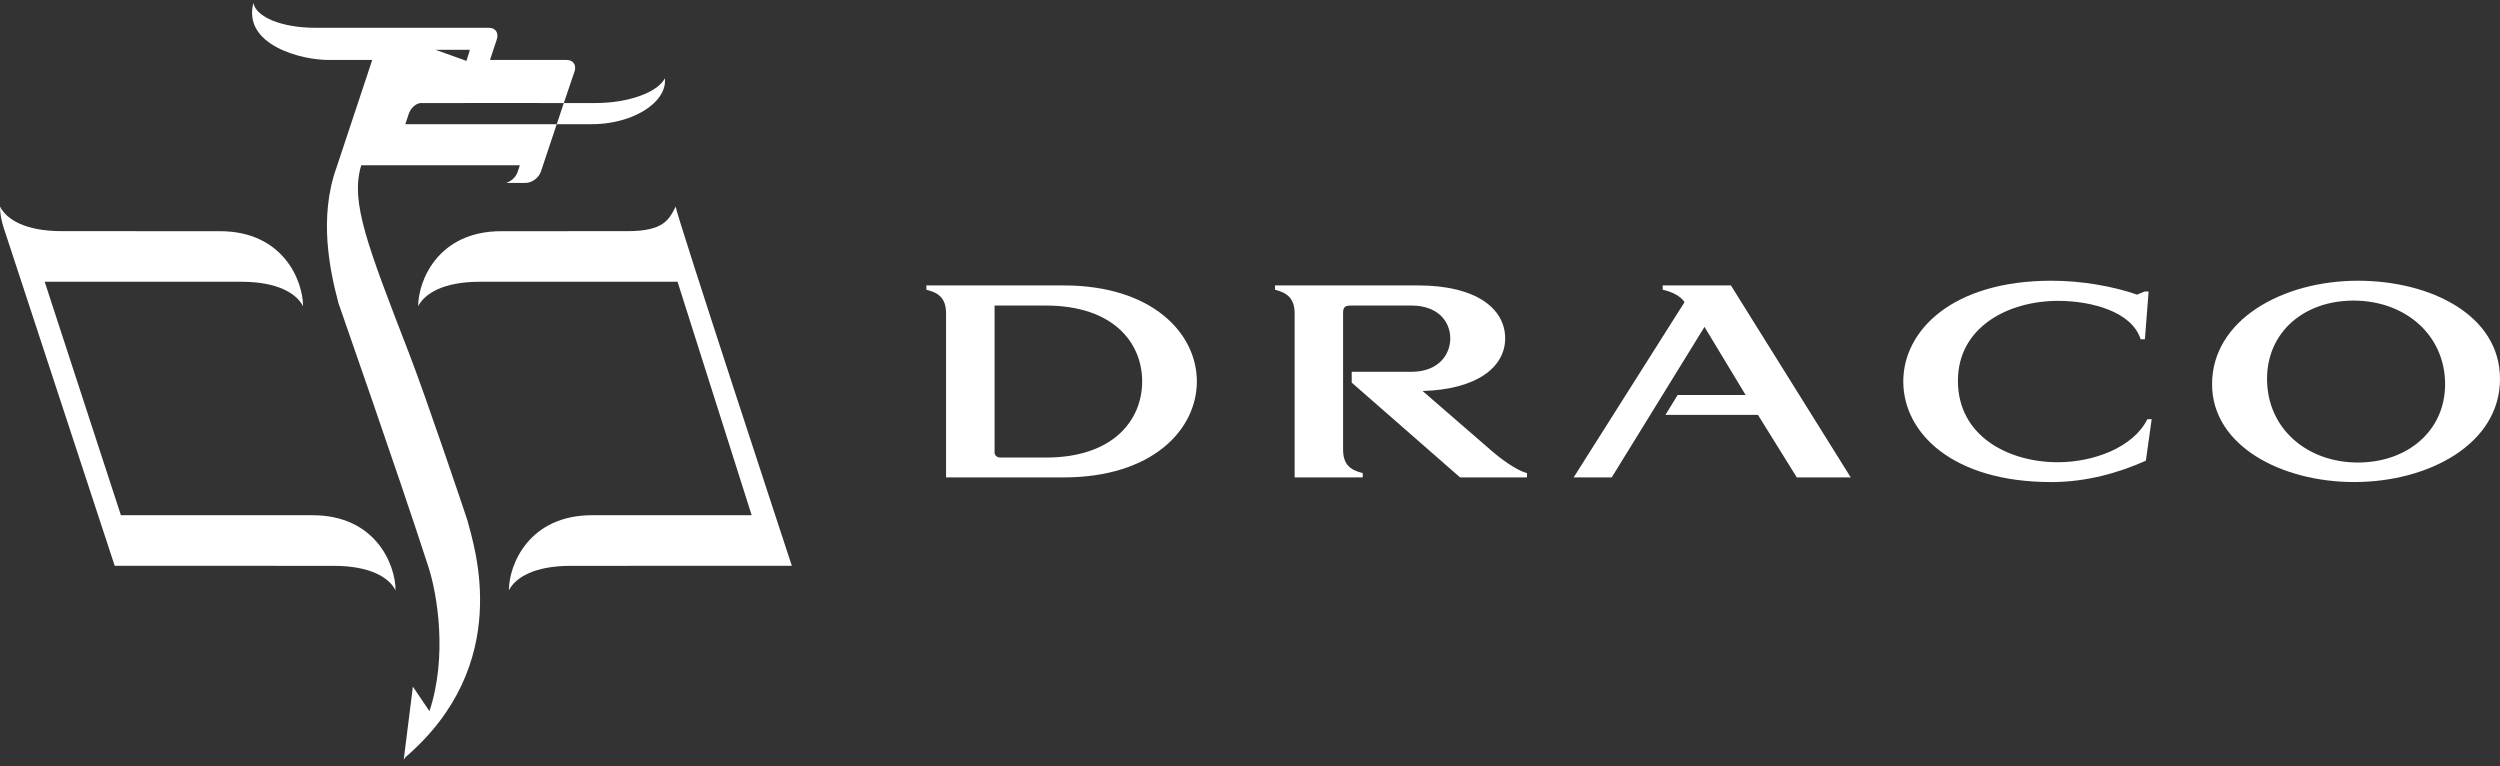 <svg width="261" height="80" viewBox="0 0 261 80" fill="none" xmlns="http://www.w3.org/2000/svg">
<rect x="0" y="0" width="261" height="80" fill="#333333" stroke="none"/>
<g clip-path="url(#clip0_256_948)">
<path d="M58.123 12.967L58.127 12.964H58.103C58.115 12.964 58.115 12.967 58.123 12.967Z" fill="white"/>
<path d="M58.126 12.964H61.804C64.462 12.964 66.907 12.069 68.28 10.758C68.889 10.179 69.29 9.513 69.4 8.814C69.436 8.596 69.43 8.387 69.407 8.176C68.666 9.639 65.626 10.758 62.159 10.758H58.859L58.126 12.964Z" fill="white"/>
<path d="M32.62 53.789H12.622L4.665 29.416H25.199C28.973 29.416 30.951 30.628 31.638 31.971C31.638 29.313 29.568 24.136 22.958 24.136L6.435 24.132C2.665 24.132 0.687 22.921 0 21.569C0 22.213 0.128 22.994 0.394 23.819L0.402 23.837C0.416 23.878 0.427 23.919 0.446 23.966L11.975 59.07L34.864 59.074C38.631 59.074 40.617 60.285 41.295 61.629C41.295 58.967 39.234 53.789 32.62 53.789Z" fill="white"/>
<path d="M70.539 21.569C69.853 22.921 69.294 24.132 65.524 24.132L52.333 24.136C45.726 24.136 43.657 29.313 43.657 31.971C44.343 30.628 46.321 29.416 50.088 29.416H70.736L78.474 53.789H61.816C55.202 53.789 53.129 58.967 53.129 61.629C53.814 60.285 55.797 59.074 59.567 59.074L82.668 59.07C82.668 59.07 70.539 22.213 70.539 21.569Z" fill="white"/>
<path d="M59.177 6.259H51.154L51.869 4.1C52.092 3.442 51.727 2.904 51.062 2.904L32.893 2.9C29.426 2.9 26.736 1.78 26.455 0.315C25.309 4.697 31.506 6.303 34.408 6.259H38.861C38.861 6.259 35.164 17.398 35.131 17.493C33.255 22.719 34.43 28.238 35.339 31.659C35.412 31.924 41.397 48.91 44.734 59.207C45.66 62.067 46.726 68.529 44.836 74.248L43.105 71.686L42.161 79.213C42.153 79.213 42.153 79.223 42.146 79.227C42.153 79.227 42.153 79.216 42.161 79.216L42.146 79.315L42.332 79.05C53.639 69.332 49.522 57.097 48.793 54.312C48.69 53.956 44.449 41.388 42.733 36.961C38.325 25.558 36.609 21.164 37.675 17.383C37.678 17.361 37.685 17.342 37.697 17.319C37.7 17.294 37.715 17.275 37.719 17.257H54.271L54.034 17.968C53.854 18.49 53.373 18.932 52.847 19.095H54.87C55.537 19.095 56.257 18.561 56.475 17.901L58.121 12.967C58.114 12.967 58.114 12.964 58.103 12.964H42.317L42.672 11.892C42.846 11.369 43.317 10.846 43.862 10.761C43.953 10.747 58.84 10.758 58.84 10.758H58.862L59.983 7.455C60.205 6.796 59.84 6.259 59.177 6.259ZM48.701 6.357L45.468 5.198H49.055L48.701 6.357Z" fill="white"/>
<path d="M214.857 48.258C218.511 48.258 222.71 46.741 224.185 43.763H224.636L224.027 48.099C221.204 49.356 217.837 50.328 214.156 50.328C203.861 50.328 198.703 45.219 198.703 39.82C198.703 34.482 203.861 29.308 214.156 29.308C217.386 29.308 220.596 29.889 223.132 30.764C223.189 30.699 223.769 30.504 223.898 30.439H224.314L223.927 35.419H223.483C222.587 32.574 218.446 31.411 214.857 31.411C209.635 31.411 204.406 34.161 204.406 39.755C204.406 45.508 209.635 48.258 214.857 48.258Z" fill="white"/>
<path d="M246.163 29.308C253.757 29.308 261 32.9 261 39.557C261 46.35 253.563 50.325 245.777 50.325C238.175 50.325 230.94 46.541 230.94 40.112C230.94 33.384 238.312 29.308 246.163 29.308V29.308ZM246.163 48.287C251.321 48.287 255.269 44.994 255.269 40.112C255.269 34.971 251.099 31.382 245.712 31.382C240.525 31.382 236.679 34.678 236.679 39.557C236.679 44.702 240.812 48.287 246.163 48.287V48.287Z" fill="white"/>
<path d="M111.046 29.799H96.712V30.247C98.066 30.572 98.768 31.184 98.768 32.737V49.841H111.046C120.303 49.841 124.952 44.861 124.952 39.82C124.952 34.804 120.303 29.799 111.046 29.799ZM109.177 47.77H104.406C104.184 47.77 103.868 47.611 103.833 47.286V31.899H109.177C116.263 31.899 119.243 35.809 119.243 39.82C119.243 43.828 116.263 47.77 109.177 47.77Z" fill="white"/>
<path d="M155.756 47.094L148.52 40.82C154.194 40.659 157.139 38.328 157.139 35.325C157.139 32.221 154.123 29.799 148.042 29.799H133.111V30.247C134.422 30.572 135.16 31.184 135.16 32.737V49.841H142.267V49.389C140.92 49.064 140.218 48.452 140.218 46.931V32.607C140.218 31.928 140.605 31.899 141.12 31.899H147.367C150.125 31.899 151.408 33.578 151.408 35.325C151.408 37.069 150.125 38.816 147.367 38.816H141.12V39.947L152.432 49.841H159.417V49.389C158.737 49.226 157.462 48.547 155.756 47.094Z" fill="white"/>
<path d="M180.708 29.799H173.587V30.247C174.525 30.443 175.492 30.926 175.865 31.545L164.289 49.841H168.264L177.95 34.128L182.241 41.236H175.149L173.873 43.311H183.53L187.585 49.841H193.216L180.708 29.799Z" fill="white"/>
</g>
<defs>
<clipPath id="clip0_256_948">
<rect width="261" height="79" fill="white" transform="translate(0 0.315)"/>
</clipPath>
</defs>
</svg>
